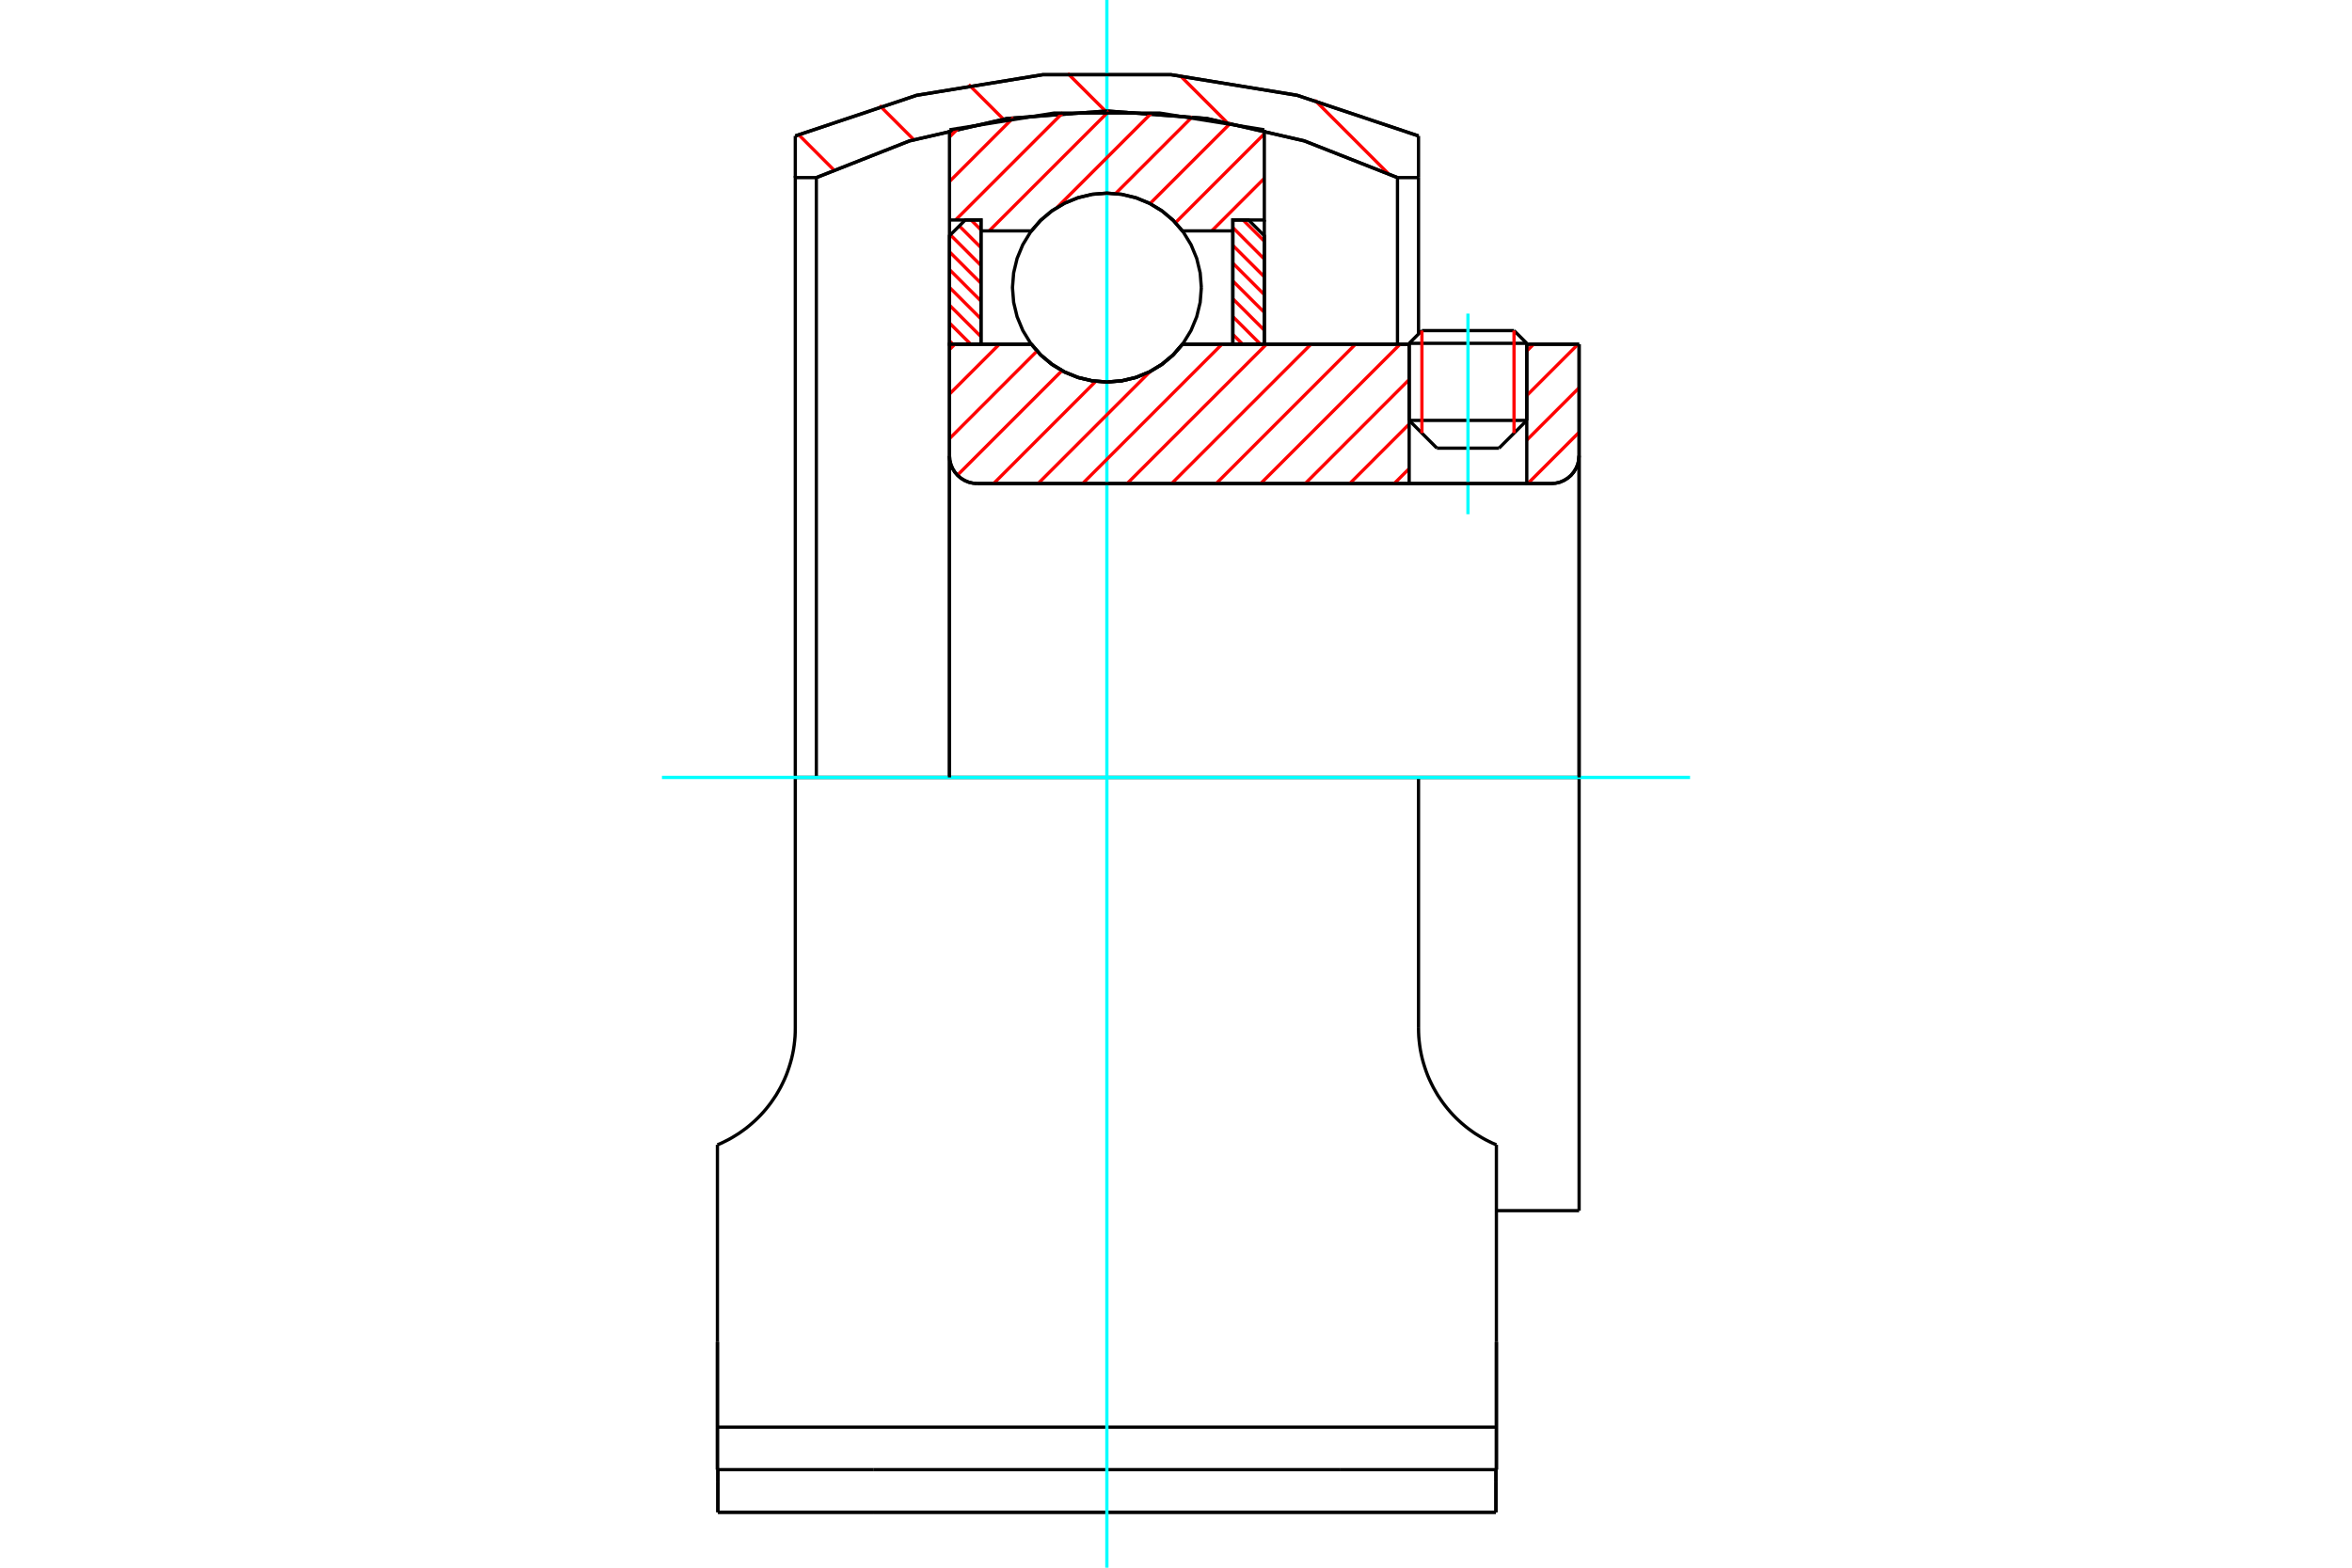 <?xml version="1.0" standalone="no"?>
<!DOCTYPE svg PUBLIC "-//W3C//DTD SVG 1.1//EN"
	"http://www.w3.org/Graphics/SVG/1.1/DTD/svg11.dtd">
<svg xmlns="http://www.w3.org/2000/svg" height="100%" width="100%" viewBox="0 0 36000 24000">
	<rect x="-1800" y="-1200" width="39600" height="26400" style="fill:#FFF"/>
	<g style="fill:none; fill-rule:evenodd" transform="matrix(1 0 0 1 0 0)">
		<g style="fill:none; stroke:#000; stroke-width:50; shape-rendering:geometricPrecision">
			<line x1="23369" y1="5256" x2="21569" y2="5256"/>
			<line x1="21764" y1="5061" x2="23174" y2="5061"/>
			<line x1="21569" y1="6436" x2="23369" y2="6436"/>
			<line x1="22944" y1="6861" x2="21994" y2="6861"/>
			<polyline points="23744,7403 23811,7397 23876,7382 23937,7356 23994,7321 24045,7278 24088,7227 24123,7170 24149,7109 24164,7044 24170,6977"/>
			<line x1="24170" y1="5270" x2="24170" y2="6977"/>
			<line x1="23369" y1="5270" x2="24170" y2="5270"/>
			<line x1="18099" y1="5270" x2="21569" y2="5270"/>
			<polyline points="15786,5270 15933,5438 16105,5581 16296,5696 16503,5780 16720,5831 16942,5848 17165,5831 17382,5780 17589,5696 17780,5581 17952,5438 18099,5270"/>
			<line x1="14533" y1="5270" x2="15786" y2="5270"/>
			<line x1="14533" y1="6977" x2="14533" y2="5270"/>
			<polyline points="14533,6977 14538,7044 14554,7109 14579,7170 14614,7227 14658,7278 14708,7321 14765,7356 14827,7382 14892,7397 14958,7403"/>
			<line x1="23744" y1="7403" x2="14958" y2="7403"/>
			<line x1="24170" y1="11902" x2="21712" y2="11902"/>
			<line x1="24170" y1="6977" x2="24170" y2="11902"/>
			<line x1="24170" y1="18534" x2="24170" y2="11902"/>
			<line x1="14533" y1="6977" x2="14533" y2="11902"/>
			<line x1="21764" y1="5061" x2="21569" y2="5256"/>
			<line x1="23369" y1="5256" x2="23174" y2="5061"/>
			<line x1="22944" y1="6861" x2="23369" y2="6436"/>
			<line x1="21569" y1="6436" x2="21994" y2="6861"/>
			<line x1="21569" y1="5256" x2="21569" y2="6436"/>
			<line x1="23369" y1="6436" x2="23369" y2="5256"/>
			<line x1="22904" y1="18534" x2="24170" y2="18534"/>
			<line x1="20519" y1="22499" x2="22904" y2="22499"/>
			<line x1="13366" y1="22499" x2="20519" y2="22499"/>
			<line x1="10981" y1="22499" x2="13366" y2="22499"/>
			<line x1="12173" y1="11902" x2="21712" y2="11902"/>
			<line x1="21712" y1="15738" x2="21712" y2="11902"/>
			<polyline points="22904,17526 22847,17502 22791,17475 22736,17447 22682,17417 22628,17384 22575,17351 22524,17315 22473,17278 22424,17239 22376,17199 22330,17157 22285,17114 22242,17070 22200,17024 22158,16975 22118,16925 22079,16873 22042,16819 22005,16764 21971,16706 21938,16647 21908,16587 21879,16526 21852,16463 21828,16399 21806,16334 21786,16269 21768,16203 21753,16137 21740,16070 21730,16003 21722,15936 21716,15870 21713,15803 21712,15738"/>
			<line x1="22904" y1="17526" x2="22904" y2="20544"/>
			<line x1="22904" y1="21848" x2="22904" y2="20544"/>
			<line x1="22904" y1="22499" x2="22904" y2="21848"/>
			<polyline points="12173,11902 12173,15738 12172,15803 12169,15870 12163,15936 12155,16003 12145,16070 12132,16137 12117,16203 12099,16269 12079,16334 12057,16399 12033,16463 12006,16526 11977,16587 11947,16647 11914,16706 11880,16764 11843,16819 11806,16873 11767,16925 11727,16975 11685,17024 11643,17070 11600,17114 11555,17157 11508,17199 11461,17239 11412,17278 11361,17315 11310,17351 11257,17384 11203,17417 11149,17447 11093,17475 11038,17502 10981,17526"/>
			<polyline points="22904,21848 20519,21848 13366,21848 10981,21848"/>
			<line x1="10981" y1="22499" x2="10981" y2="21848"/>
			<line x1="10981" y1="20544" x2="10981" y2="21848"/>
			<line x1="10981" y1="17526" x2="10981" y2="20544"/>
			<polyline points="21390,2719 19964,2157 18471,1814 16942,1699 15414,1814 13921,2157 12495,2719 12495,11902"/>
			<line x1="21390" y1="5270" x2="21390" y2="2719"/>
			<polyline points="22904,20544 22904,20675 22904,22499"/>
			<polyline points="10981,22499 10981,20675 10981,20544"/>
			<line x1="21712" y1="2719" x2="21390" y2="2719"/>
			<line x1="21712" y1="5113" x2="21712" y2="2719"/>
			<polyline points="12495,2719 12173,2719 12173,11902"/>
			<line x1="21712" y1="2081" x2="21712" y2="2719"/>
			<line x1="12173" y1="2719" x2="12173" y2="2081"/>
			<polyline points="21712,2081 19855,1459 17922,1143 15963,1143 14030,1459 12173,2081"/>
			<line x1="22897" y1="23151" x2="22897" y2="22499"/>
			<line x1="22897" y1="22685" x2="22897" y2="22494"/>
			<line x1="22897" y1="23151" x2="22897" y2="22685"/>
			<line x1="20519" y1="23151" x2="22897" y2="23151"/>
			<line x1="13366" y1="23151" x2="20519" y2="23151"/>
			<line x1="10988" y1="23151" x2="10988" y2="22499"/>
			<line x1="10988" y1="23151" x2="13366" y2="23151"/>
			<line x1="10988" y1="22685" x2="10988" y2="23151"/>
			<line x1="10988" y1="22494" x2="10988" y2="22685"/>
			<line x1="16942" y1="23151" x2="22897" y2="23151"/>
			<line x1="10988" y1="23151" x2="16942" y2="23151"/>
		</g>
		<g style="fill:none; stroke:#0FF; stroke-width:50; shape-rendering:geometricPrecision">
			<line x1="22469" y1="7872" x2="22469" y2="4801"/>
			<line x1="10132" y1="11902" x2="25868" y2="11902"/>
			<line x1="16942" y1="24000" x2="16942" y2="0"/>
		</g>
		<g style="fill:none; stroke:#F00; stroke-width:50; shape-rendering:geometricPrecision">
			<line x1="20125" y1="1533" x2="21248" y2="2656"/>
			<line x1="18062" y1="1156" x2="18775" y2="1869"/>
			<line x1="16342" y1="1123" x2="16922" y2="1702"/>
			<line x1="14827" y1="1294" x2="15361" y2="1827"/>
			<line x1="13463" y1="1615" x2="13987" y2="2139"/>
			<line x1="12223" y1="2061" x2="12759" y2="2598"/>
		</g>
		<g style="fill:none; stroke:#000; stroke-width:50; shape-rendering:geometricPrecision">
			<polyline points="21712,2081 19855,1459 17922,1143 15963,1143 14030,1459 12173,2081"/>
			<polyline points="21390,2719 19964,2157 18471,1814 16942,1699 15414,1814 13921,2157 12495,2719"/>
		</g>
		<g style="fill:none; stroke:#F00; stroke-width:50; shape-rendering:geometricPrecision">
			<line x1="23174" y1="5061" x2="23174" y2="6631"/>
			<line x1="21764" y1="6631" x2="21764" y2="5061"/>
			<line x1="14533" y1="5217" x2="14586" y2="5270"/>
			<line x1="14533" y1="4945" x2="14858" y2="5270"/>
			<line x1="14533" y1="4672" x2="15015" y2="5154"/>
			<line x1="14533" y1="4400" x2="15015" y2="4882"/>
			<line x1="14533" y1="4127" x2="15015" y2="4609"/>
			<line x1="14533" y1="3855" x2="15015" y2="4336"/>
			<line x1="14547" y1="3596" x2="15015" y2="4064"/>
			<line x1="14683" y1="3459" x2="15015" y2="3791"/>
			<line x1="14864" y1="3368" x2="15015" y2="3519"/>
		</g>
		<g style="fill:none; stroke:#000; stroke-width:50; shape-rendering:geometricPrecision">
			<polyline points="15015,5270 15015,3368 14774,3368 14533,3609 14533,5270 15015,5270"/>
		</g>
		<g style="fill:none; stroke:#F00; stroke-width:50; shape-rendering:geometricPrecision">
			<line x1="19027" y1="3368" x2="19352" y2="3693"/>
			<line x1="18870" y1="3484" x2="19352" y2="3966"/>
			<line x1="18870" y1="3757" x2="19352" y2="4238"/>
			<line x1="18870" y1="4029" x2="19352" y2="4511"/>
			<line x1="18870" y1="4302" x2="19352" y2="4783"/>
			<line x1="18870" y1="4574" x2="19352" y2="5056"/>
			<line x1="18870" y1="4847" x2="19293" y2="5270"/>
			<line x1="18870" y1="5119" x2="19020" y2="5270"/>
		</g>
		<g style="fill:none; stroke:#000; stroke-width:50; shape-rendering:geometricPrecision">
			<polyline points="18870,5270 18870,3368 19111,3368 19352,3609 19352,5270 18870,5270"/>
			<polyline points="18388,4403 18370,4177 18317,3956 18230,3746 18112,3553 17965,3381 17792,3233 17599,3115 17389,3028 17169,2975 16942,2957 16716,2975 16496,3028 16286,3115 16093,3233 15920,3381 15773,3553 15655,3746 15568,3956 15515,4177 15497,4403 15515,4629 15568,4849 15655,5059 15773,5252 15920,5425 16093,5572 16286,5691 16496,5777 16716,5830 16942,5848 17169,5830 17389,5777 17599,5691 17792,5572 17965,5425 18112,5252 18230,5059 18317,4849 18370,4629 18388,4403"/>
		</g>
		<g style="fill:none; stroke:#F00; stroke-width:50; shape-rendering:geometricPrecision">
			<line x1="19352" y1="2730" x2="18547" y2="3535"/>
			<line x1="19352" y1="2049" x2="17992" y2="3409"/>
			<line x1="18839" y1="1880" x2="17602" y2="3117"/>
			<line x1="18251" y1="1787" x2="17074" y2="2964"/>
			<line x1="17630" y1="1726" x2="16182" y2="3174"/>
			<line x1="16972" y1="1703" x2="15140" y2="3535"/>
			<line x1="16270" y1="1724" x2="14626" y2="3368"/>
			<line x1="15512" y1="1800" x2="14533" y2="2779"/>
			<line x1="14675" y1="1956" x2="14533" y2="2098"/>
		</g>
		<g style="fill:none; stroke:#000; stroke-width:50; shape-rendering:geometricPrecision">
			<polyline points="14533,5270 14533,3368 14533,1987"/>
			<polyline points="19352,1987 17752,1731 16133,1731 14533,1987"/>
			<polyline points="19352,1987 19352,3368 18870,3368 18870,3535 18870,5270"/>
			<polyline points="18870,3535 18099,3535 17952,3368 17780,3225 17589,3110 17382,3026 17165,2974 16942,2957 16720,2974 16503,3026 16296,3110 16105,3225 15933,3368 15786,3535 15015,3535 15015,5270"/>
			<polyline points="15015,3535 15015,3368 14533,3368"/>
			<line x1="19352" y1="3368" x2="19352" y2="5270"/>
		</g>
		<g style="fill:none; stroke:#F00; stroke-width:50; shape-rendering:geometricPrecision">
			<line x1="24170" y1="6618" x2="23385" y2="7403"/>
			<line x1="24170" y1="5936" x2="23369" y2="6737"/>
			<line x1="24154" y1="5270" x2="23369" y2="6055"/>
			<line x1="23473" y1="5270" x2="23369" y2="5374"/>
			<line x1="21569" y1="7174" x2="21340" y2="7403"/>
			<line x1="21569" y1="6492" x2="20659" y2="7403"/>
			<line x1="21569" y1="5811" x2="19978" y2="7403"/>
			<line x1="21429" y1="5270" x2="19296" y2="7403"/>
			<line x1="20747" y1="5270" x2="18615" y2="7403"/>
			<line x1="20066" y1="5270" x2="17933" y2="7403"/>
			<line x1="19385" y1="5270" x2="17252" y2="7403"/>
			<line x1="18703" y1="5270" x2="16570" y2="7403"/>
			<line x1="17605" y1="5687" x2="15889" y2="7403"/>
			<line x1="16772" y1="5838" x2="15208" y2="7403"/>
			<line x1="16255" y1="5674" x2="14654" y2="7275"/>
			<line x1="15873" y1="5374" x2="14533" y2="6715"/>
			<line x1="15296" y1="5270" x2="14533" y2="6033"/>
			<line x1="14615" y1="5270" x2="14533" y2="5352"/>
		</g>
		<g style="fill:none; stroke:#000; stroke-width:50; shape-rendering:geometricPrecision">
			<line x1="24170" y1="11902" x2="24170" y2="5270"/>
			<polyline points="23744,7403 23811,7397 23876,7382 23937,7356 23994,7321 24045,7278 24088,7227 24123,7170 24149,7109 24164,7044 24170,6977"/>
			<polyline points="23744,7403 23369,7403 23369,5270"/>
			<polyline points="23369,7403 21569,7403 21569,5270"/>
			<line x1="21569" y1="7403" x2="14958" y2="7403"/>
			<polyline points="14533,6977 14538,7044 14554,7109 14579,7170 14614,7227 14658,7278 14708,7321 14765,7356 14827,7382 14892,7397 14958,7403"/>
			<polyline points="14533,6977 14533,5270 15015,5270 15786,5270 15933,5438 16105,5581 16296,5696 16503,5780 16720,5831 16942,5848 17165,5831 17382,5780 17589,5696 17780,5581 17952,5438 18099,5270 21569,5270"/>
			<line x1="23369" y1="5270" x2="24170" y2="5270"/>
			<line x1="14533" y1="11902" x2="14533" y2="6977"/>
		</g>
	</g>
</svg>
